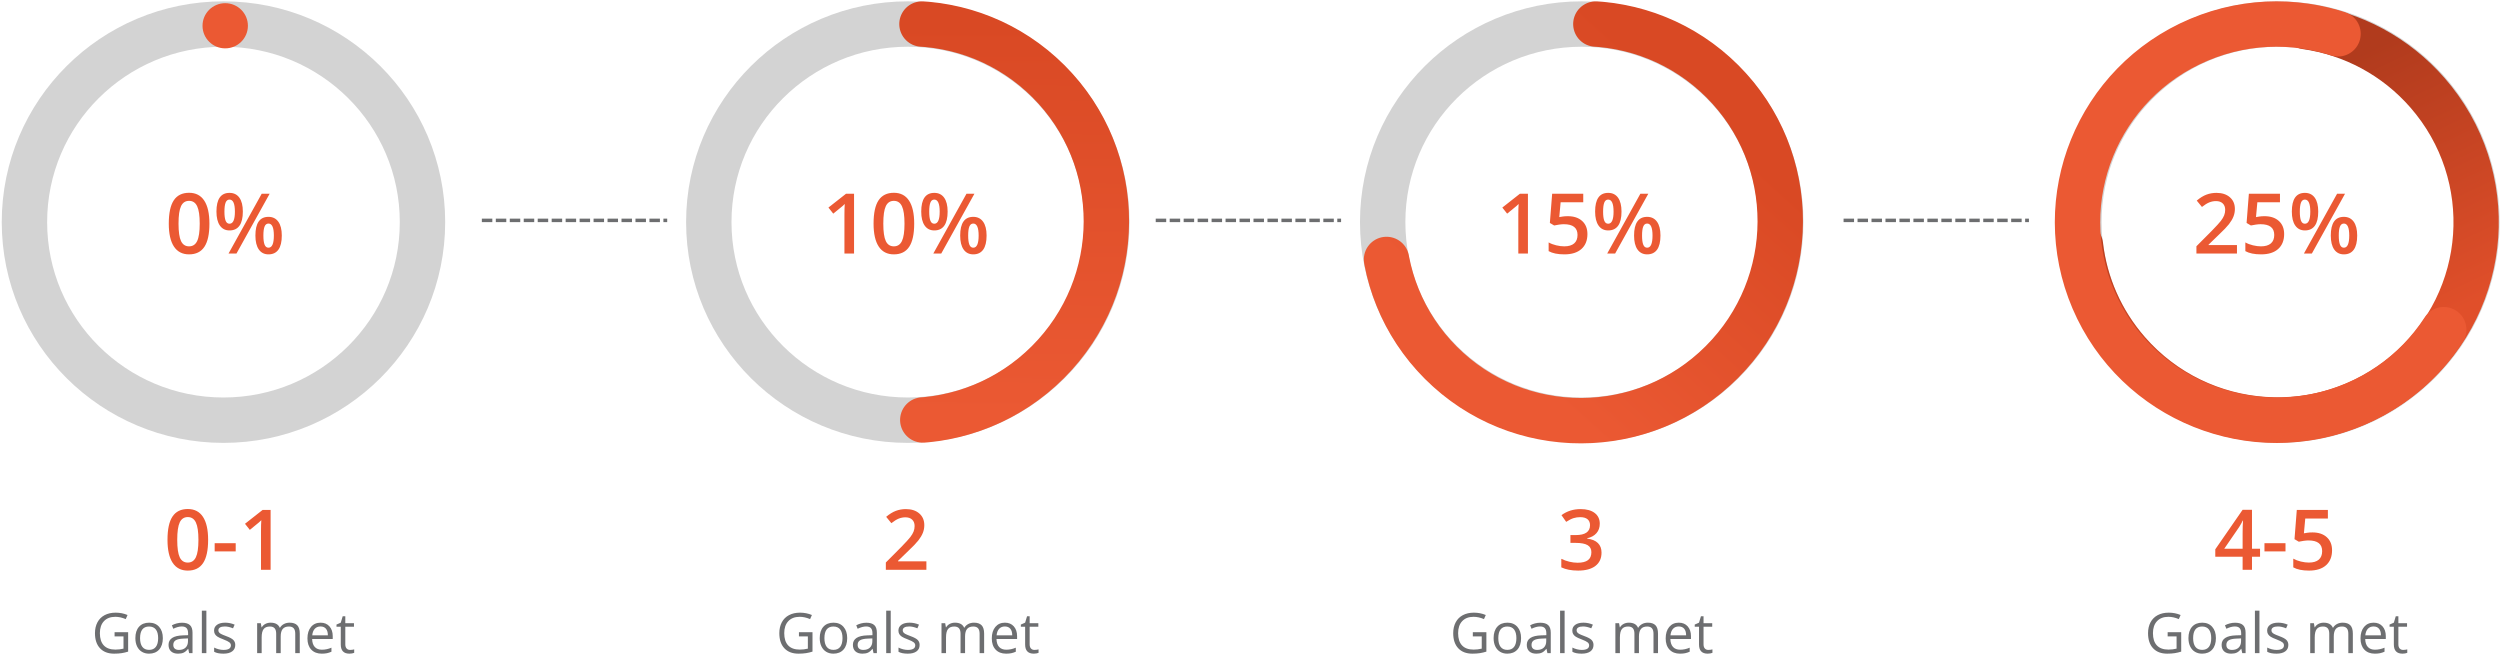 <?xml version="1.0" encoding="UTF-8"?>
<svg width="716px" height="188px" viewBox="0 0 716 188" version="1.1" xmlns="http://www.w3.org/2000/svg" xmlns:xlink="http://www.w3.org/1999/xlink">
    <!-- Generator: Sketch 49 (51002) - http://www.bohemiancoding.com/sketch -->
    <title>bike_booster_graph_hor</title>
    <desc>Created with Sketch.</desc>
    <defs>
        <linearGradient x1="21.208%" y1="89.617%" x2="91.382%" y2="20.844%" id="linearGradient-1">
            <stop stop-color="#EB5933" offset="0%"></stop>
            <stop stop-color="#D94924" offset="100%"></stop>
        </linearGradient>
        <linearGradient x1="10.577%" y1="25.345%" x2="89.444%" y2="21.336%" id="linearGradient-2">
            <stop stop-color="#EB5933" offset="0%"></stop>
            <stop stop-color="#D94924" offset="100%"></stop>
        </linearGradient>
        <linearGradient x1="92.96%" y1="62.573%" x2="67.663%" y2="9.62%" id="linearGradient-3">
            <stop stop-color="#E04F2A" offset="0%"></stop>
            <stop stop-color="#B13B1D" offset="100%"></stop>
        </linearGradient>
    </defs>
    <g id="Page-1" stroke="none" stroke-width="1" fill="none" fill-rule="evenodd">
        <g id="bike_booster_graph_hor" transform="translate(7, -17)">
            <ellipse id="Oval-Copy-4" stroke="#D3D3D3" stroke-width="13" cx="57" cy="80.614" rx="57" ry="56.729"></ellipse>
            <ellipse id="Oval-Copy-6" stroke="#D3D3D3" stroke-width="13" cx="253" cy="80.614" rx="57" ry="56.729"></ellipse>
            <ellipse id="Oval-Copy-7" stroke="#D3D3D3" stroke-width="13" cx="446" cy="80.614" rx="57" ry="56.729"></ellipse>
            <ellipse id="Oval-Copy-8" stroke="#D3D3D3" stroke-width="13" cx="645.39" cy="80.614" rx="57" ry="56.729"></ellipse>
            <path d="M253,137.343 C284.48,137.343 310,111.945 310,80.614 C310,49.284 284.48,23.886 253,23.886 C221.52,23.886 196,49.284 196,80.614 C196,111.945 221.52,137.343 253,137.343 Z" id="Oval-Copy-2" stroke="url(#linearGradient-1)" stroke-width="13" stroke-linecap="round" stroke-dasharray="130,187" transform="translate(253, 80.614) rotate(-45) translate(-253, -80.614) "></path>
            <path d="M446,137.343 C477.48,137.343 503,111.945 503,80.614 C503,49.284 477.48,23.886 446,23.886 C414.52,23.886 389,49.284 389,80.614 C389,111.945 414.52,137.343 446,137.343 Z" id="Oval-Copy" stroke="url(#linearGradient-2)" stroke-width="13" stroke-linecap="round" stroke-dasharray="130,104" transform="translate(446, 80.614) rotate(-45) translate(-446, -80.614) "></path>
            <path d="M686.865,128.229 C684.164,130.567 680.07,130.282 677.721,127.593 C675.372,124.904 675.659,120.829 678.36,118.492 C699.351,100.332 701.575,68.675 683.328,47.784 C675.275,38.564 664.359,32.74 652.458,31.05 C648.914,30.547 646.451,27.28 646.956,23.753 C647.462,20.226 650.745,17.774 654.289,18.278 C669.247,20.401 682.995,27.736 693.112,39.319 C716.057,65.588 713.26,105.394 686.865,128.229 Z M582.412,87.913 C582.003,84.374 584.555,81.175 588.112,80.768 C591.668,80.361 594.883,82.9 595.291,86.44 C596.442,96.405 600.553,105.806 607.314,113.547 C625.561,134.438 657.37,136.652 678.36,118.492 C681.062,116.154 685.156,116.439 687.505,119.128 C689.854,121.817 689.567,125.892 686.865,128.229 C660.471,151.064 620.474,148.281 597.53,122.012 C589.038,112.289 583.86,100.446 582.412,87.913 Z" id="Oval-Copy-9" fill="url(#linearGradient-3)" fill-rule="nonzero"></path>
            <ellipse id="path-4" fill="#000000" fill-rule="nonzero" cx="662.5" cy="26.871" rx="5.5" ry="5.971"></ellipse>
            <ellipse id="path-4" fill="#D84823" cx="662.5" cy="26.871" rx="5.5" ry="5.971"></ellipse>
            <path d="M592.546,102.795 C580.246,73.955 593.765,40.652 622.743,28.41 C651.721,16.168 685.183,29.624 697.483,58.463 C709.784,87.303 696.264,120.606 667.286,132.848 C638.309,145.09 604.846,131.634 592.546,102.795 Z" id="Oval-Copy-9" stroke="#EB5933" stroke-width="13" stroke-linecap="round" stroke-dasharray="130,104"></path>
            <ellipse id="Oval-2" fill="#EB5933" fill-rule="nonzero" cx="57.5" cy="24.383" rx="6.5" ry="6.469"></ellipse>
            <path d="M52.977,81.05 C52.977,84.027 52.498,86.238 51.541,87.683 C50.584,89.128 49.121,89.851 47.152,89.851 C45.246,89.851 43.801,89.105 42.816,87.613 C41.832,86.121 41.34,83.933 41.34,81.05 C41.34,78.027 41.818,75.798 42.775,74.365 C43.732,72.931 45.191,72.214 47.152,72.214 C49.066,72.214 50.516,72.964 51.5,74.464 C52.484,75.964 52.977,78.16 52.977,81.05 Z M44.129,81.05 C44.129,83.386 44.369,85.054 44.85,86.054 C45.33,87.054 46.098,87.554 47.152,87.554 C48.207,87.554 48.979,87.046 49.467,86.031 C49.955,85.015 50.199,83.355 50.199,81.05 C50.199,78.753 49.955,77.091 49.467,76.064 C48.979,75.037 48.207,74.523 47.152,74.523 C46.098,74.523 45.33,75.027 44.85,76.035 C44.369,77.042 44.129,78.714 44.129,81.05 Z M57.277,77.617 C57.277,78.781 57.391,79.648 57.617,80.218 C57.844,80.789 58.215,81.074 58.73,81.074 C59.762,81.074 60.277,79.921 60.277,77.617 C60.277,75.312 59.762,74.16 58.73,74.16 C58.215,74.16 57.844,74.445 57.617,75.015 C57.391,75.585 57.277,76.453 57.277,77.617 Z M62.551,77.593 C62.551,79.39 62.229,80.74 61.584,81.642 C60.939,82.544 59.988,82.996 58.73,82.996 C57.543,82.996 56.623,82.529 55.971,81.595 C55.318,80.662 54.992,79.328 54.992,77.593 C54.992,74.023 56.238,72.238 58.73,72.238 C59.957,72.238 60.9,72.701 61.561,73.626 C62.221,74.552 62.551,75.874 62.551,77.593 Z M68.434,84.46 C68.434,85.624 68.549,86.496 68.779,87.074 C69.01,87.652 69.383,87.941 69.898,87.941 C70.922,87.941 71.434,86.781 71.434,84.46 C71.434,82.171 70.922,81.027 69.898,81.027 C69.383,81.027 69.01,81.308 68.779,81.871 C68.549,82.433 68.434,83.296 68.434,84.46 Z M73.707,84.46 C73.707,86.257 73.383,87.605 72.734,88.503 C72.086,89.402 71.141,89.851 69.898,89.851 C68.711,89.851 67.789,89.388 67.133,88.462 C66.477,87.537 66.148,86.203 66.148,84.46 C66.148,80.89 67.398,79.105 69.898,79.105 C71.102,79.105 72.037,79.566 72.705,80.488 C73.373,81.41 73.707,82.734 73.707,84.46 Z M70.227,72.484 L60.723,89.617 L58.449,89.617 L67.953,72.484 L70.227,72.484 Z" id="0%" fill="#EB5933"></path>
            <path d="M52.607,171.617 C52.607,174.594 52.129,176.804 51.172,178.25 C50.215,179.695 48.752,180.418 46.783,180.418 C44.877,180.418 43.432,179.672 42.447,178.179 C41.463,176.687 40.971,174.5 40.971,171.617 C40.971,168.593 41.449,166.365 42.406,164.931 C43.363,163.498 44.822,162.781 46.783,162.781 C48.697,162.781 50.146,163.531 51.131,165.031 C52.115,166.531 52.607,168.726 52.607,171.617 Z M43.76,171.617 C43.76,173.953 44,175.621 44.48,176.621 C44.961,177.621 45.729,178.121 46.783,178.121 C47.838,178.121 48.609,177.613 49.098,176.597 C49.586,175.582 49.83,173.922 49.83,171.617 C49.83,169.32 49.586,167.658 49.098,166.631 C48.609,165.603 47.838,165.09 46.783,165.09 C45.729,165.09 44.961,165.593 44.48,166.601 C44,167.609 43.76,169.281 43.76,171.617 Z M54.482,174.922 L54.482,172.578 L60.506,172.578 L60.506,174.922 L54.482,174.922 Z M70.502,180.183 L67.748,180.183 L67.748,169.121 C67.748,167.801 67.779,166.754 67.842,165.98 C67.662,166.168 67.441,166.375 67.18,166.601 C66.918,166.828 66.041,167.547 64.549,168.758 L63.166,167.011 L68.205,163.051 L70.502,163.051 L70.502,180.183 Z" id="0-1" fill="#EB5933"></path>
            <path d="M25.816,198.068 L29.699,198.068 L29.699,203.623 C29.095,203.815 28.48,203.961 27.855,204.06 C27.23,204.159 26.507,204.209 25.684,204.209 C23.954,204.209 22.608,203.694 21.645,202.666 C20.681,201.637 20.199,200.196 20.199,198.341 C20.199,197.154 20.437,196.114 20.914,195.22 C21.391,194.327 22.077,193.645 22.973,193.173 C23.868,192.702 24.918,192.466 26.121,192.466 C27.34,192.466 28.475,192.69 29.527,193.138 L29.012,194.31 C27.98,193.873 26.988,193.654 26.035,193.654 C24.645,193.654 23.559,194.068 22.777,194.896 C21.996,195.724 21.605,196.873 21.605,198.341 C21.605,199.883 21.982,201.052 22.734,201.849 C23.487,202.646 24.592,203.045 26.051,203.045 C26.842,203.045 27.616,202.953 28.371,202.771 L28.371,199.256 L25.816,199.256 L25.816,198.068 Z M39.637,199.763 C39.637,201.159 39.285,202.249 38.582,203.033 C37.879,203.817 36.908,204.209 35.668,204.209 C34.902,204.209 34.223,204.029 33.629,203.67 C33.035,203.31 32.577,202.795 32.254,202.123 C31.931,201.451 31.77,200.664 31.77,199.763 C31.77,198.367 32.118,197.28 32.816,196.502 C33.514,195.723 34.483,195.334 35.723,195.334 C36.921,195.334 37.872,195.732 38.578,196.529 C39.284,197.326 39.637,198.404 39.637,199.763 Z M33.113,199.763 C33.113,200.857 33.332,201.69 33.77,202.263 C34.207,202.836 34.85,203.123 35.699,203.123 C36.548,203.123 37.193,202.838 37.633,202.267 C38.073,201.697 38.293,200.862 38.293,199.763 C38.293,198.675 38.073,197.848 37.633,197.283 C37.193,196.718 36.543,196.435 35.684,196.435 C34.835,196.435 34.194,196.714 33.762,197.271 C33.329,197.828 33.113,198.659 33.113,199.763 Z M47.176,204.052 L46.918,202.834 L46.855,202.834 C46.428,203.37 46.003,203.733 45.578,203.923 C45.154,204.114 44.624,204.209 43.988,204.209 C43.139,204.209 42.474,203.99 41.992,203.552 C41.51,203.115 41.27,202.492 41.27,201.685 C41.27,199.956 42.652,199.05 45.418,198.966 L46.871,198.92 L46.871,198.388 C46.871,197.716 46.727,197.22 46.437,196.9 C46.148,196.58 45.686,196.42 45.051,196.42 C44.337,196.42 43.53,196.638 42.629,197.076 L42.23,196.084 C42.652,195.854 43.115,195.675 43.617,195.545 C44.12,195.414 44.624,195.349 45.129,195.349 C46.15,195.349 46.906,195.576 47.398,196.029 C47.891,196.482 48.137,197.209 48.137,198.209 L48.137,204.052 L47.176,204.052 Z M44.246,203.138 C45.053,203.138 45.687,202.917 46.148,202.474 C46.609,202.032 46.84,201.412 46.84,200.615 L46.84,199.841 L45.543,199.896 C44.512,199.933 43.768,200.093 43.312,200.377 C42.857,200.66 42.629,201.102 42.629,201.701 C42.629,202.17 42.771,202.526 43.055,202.771 C43.339,203.016 43.736,203.138 44.246,203.138 Z M52.105,204.052 L50.809,204.052 L50.809,191.896 L52.105,191.896 L52.105,204.052 Z M60.379,201.716 C60.379,202.513 60.082,203.128 59.488,203.56 C58.895,203.992 58.061,204.209 56.988,204.209 C55.853,204.209 54.967,204.029 54.332,203.67 L54.332,202.466 C54.743,202.675 55.185,202.839 55.656,202.959 C56.128,203.078 56.582,203.138 57.02,203.138 C57.697,203.138 58.217,203.03 58.582,202.814 C58.947,202.598 59.129,202.269 59.129,201.826 C59.129,201.492 58.984,201.207 58.695,200.97 C58.406,200.733 57.842,200.453 57.004,200.131 C56.207,199.834 55.641,199.575 55.305,199.353 C54.969,199.132 54.719,198.881 54.555,198.599 C54.391,198.318 54.309,197.982 54.309,197.591 C54.309,196.894 54.592,196.343 55.16,195.939 C55.728,195.535 56.507,195.334 57.496,195.334 C58.418,195.334 59.319,195.521 60.199,195.896 L59.738,196.951 C58.879,196.597 58.1,196.42 57.402,196.42 C56.788,196.42 56.324,196.516 56.012,196.709 C55.699,196.901 55.543,197.167 55.543,197.506 C55.543,197.735 55.602,197.93 55.719,198.091 C55.836,198.253 56.025,198.407 56.285,198.552 C56.546,198.698 57.046,198.909 57.785,199.185 C58.801,199.555 59.487,199.927 59.844,200.302 C60.201,200.677 60.379,201.149 60.379,201.716 Z M77.559,204.052 L77.559,198.482 C77.559,197.8 77.413,197.288 77.121,196.947 C76.829,196.606 76.376,196.435 75.762,196.435 C74.954,196.435 74.358,196.667 73.973,197.131 C73.587,197.594 73.395,198.308 73.395,199.271 L73.395,204.052 L72.098,204.052 L72.098,198.482 C72.098,197.8 71.952,197.288 71.66,196.947 C71.368,196.606 70.913,196.435 70.293,196.435 C69.48,196.435 68.885,196.679 68.508,197.166 C68.13,197.653 67.941,198.451 67.941,199.56 L67.941,204.052 L66.645,204.052 L66.645,195.49 L67.699,195.49 L67.91,196.662 L67.973,196.662 C68.217,196.245 68.562,195.92 69.008,195.685 C69.453,195.451 69.952,195.334 70.504,195.334 C71.842,195.334 72.717,195.818 73.129,196.787 L73.191,196.787 C73.447,196.339 73.816,195.985 74.301,195.724 C74.785,195.464 75.337,195.334 75.957,195.334 C76.926,195.334 77.651,195.582 78.133,196.08 C78.615,196.577 78.855,197.373 78.855,198.466 L78.855,204.052 L77.559,204.052 Z M85.145,204.209 C83.879,204.209 82.88,203.823 82.148,203.052 C81.417,202.282 81.051,201.211 81.051,199.841 C81.051,198.461 81.391,197.365 82.07,196.552 C82.75,195.74 83.663,195.334 84.809,195.334 C85.882,195.334 86.73,195.686 87.355,196.392 C87.98,197.098 88.293,198.029 88.293,199.185 L88.293,200.006 L82.395,200.006 C82.421,201.011 82.674,201.774 83.156,202.295 C83.638,202.815 84.316,203.076 85.191,203.076 C86.113,203.076 87.025,202.883 87.926,202.498 L87.926,203.654 C87.467,203.852 87.034,203.994 86.625,204.08 C86.216,204.166 85.723,204.209 85.145,204.209 Z M84.793,196.42 C84.105,196.42 83.557,196.644 83.148,197.091 C82.74,197.539 82.499,198.159 82.426,198.951 L86.902,198.951 C86.902,198.133 86.72,197.507 86.355,197.072 C85.991,196.637 85.47,196.42 84.793,196.42 Z M93.27,203.138 C93.499,203.138 93.72,203.121 93.934,203.088 C94.147,203.054 94.316,203.019 94.441,202.982 L94.441,203.974 C94.301,204.042 94.094,204.098 93.82,204.142 C93.547,204.186 93.301,204.209 93.082,204.209 C91.426,204.209 90.598,203.336 90.598,201.591 L90.598,196.498 L89.371,196.498 L89.371,195.873 L90.598,195.334 L91.145,193.506 L91.895,193.506 L91.895,195.49 L94.379,195.49 L94.379,196.498 L91.895,196.498 L91.895,201.537 C91.895,202.052 92.017,202.448 92.262,202.724 C92.507,203 92.842,203.138 93.27,203.138 Z" id="Goals-met" fill="#6D6E70"></path>
            <path d="M237.6,89.617 L234.846,89.617 L234.846,78.554 C234.846,77.234 234.877,76.187 234.939,75.414 C234.76,75.601 234.539,75.808 234.277,76.035 C234.016,76.261 233.139,76.98 231.646,78.191 L230.264,76.445 L235.303,72.484 L237.6,72.484 L237.6,89.617 Z M254.826,81.05 C254.826,84.027 254.348,86.238 253.391,87.683 C252.434,89.128 250.971,89.851 249.002,89.851 C247.096,89.851 245.65,89.105 244.666,87.613 C243.682,86.121 243.189,83.933 243.189,81.05 C243.189,78.027 243.668,75.798 244.625,74.365 C245.582,72.931 247.041,72.214 249.002,72.214 C250.916,72.214 252.365,72.964 253.35,74.464 C254.334,75.964 254.826,78.16 254.826,81.05 Z M245.979,81.05 C245.979,83.386 246.219,85.054 246.699,86.054 C247.18,87.054 247.947,87.554 249.002,87.554 C250.057,87.554 250.828,87.046 251.316,86.031 C251.805,85.015 252.049,83.355 252.049,81.05 C252.049,78.753 251.805,77.091 251.316,76.064 C250.828,75.037 250.057,74.523 249.002,74.523 C247.947,74.523 247.18,75.027 246.699,76.035 C246.219,77.042 245.979,78.714 245.979,81.05 Z M259.127,77.617 C259.127,78.781 259.24,79.648 259.467,80.218 C259.693,80.789 260.064,81.074 260.58,81.074 C261.611,81.074 262.127,79.921 262.127,77.617 C262.127,75.312 261.611,74.16 260.58,74.16 C260.064,74.16 259.693,74.445 259.467,75.015 C259.24,75.585 259.127,76.453 259.127,77.617 Z M264.4,77.593 C264.4,79.39 264.078,80.74 263.434,81.642 C262.789,82.544 261.838,82.996 260.58,82.996 C259.393,82.996 258.473,82.529 257.82,81.595 C257.168,80.662 256.842,79.328 256.842,77.593 C256.842,74.023 258.088,72.238 260.58,72.238 C261.807,72.238 262.75,72.701 263.41,73.626 C264.07,74.552 264.4,75.874 264.4,77.593 Z M270.283,84.46 C270.283,85.624 270.398,86.496 270.629,87.074 C270.859,87.652 271.232,87.941 271.748,87.941 C272.771,87.941 273.283,86.781 273.283,84.46 C273.283,82.171 272.771,81.027 271.748,81.027 C271.232,81.027 270.859,81.308 270.629,81.871 C270.398,82.433 270.283,83.296 270.283,84.46 Z M275.557,84.46 C275.557,86.257 275.232,87.605 274.584,88.503 C273.936,89.402 272.99,89.851 271.748,89.851 C270.561,89.851 269.639,89.388 268.982,88.462 C268.326,87.537 267.998,86.203 267.998,84.46 C267.998,80.89 269.248,79.105 271.748,79.105 C272.951,79.105 273.887,79.566 274.555,80.488 C275.223,81.41 275.557,82.734 275.557,84.46 Z M272.076,72.484 L262.572,89.617 L260.299,89.617 L269.803,72.484 L272.076,72.484 Z" id="10%" fill="#EB5933"></path>
            <path d="M258.318,180.183 L246.705,180.183 L246.705,178.097 L251.123,173.656 C252.428,172.32 253.293,171.373 253.719,170.814 C254.145,170.256 254.455,169.73 254.65,169.238 C254.846,168.746 254.943,168.218 254.943,167.656 C254.943,166.883 254.711,166.273 254.246,165.828 C253.781,165.383 253.139,165.16 252.318,165.16 C251.662,165.16 251.027,165.281 250.414,165.523 C249.801,165.765 249.092,166.203 248.287,166.836 L246.799,165.019 C247.752,164.215 248.678,163.644 249.576,163.308 C250.475,162.972 251.432,162.804 252.447,162.804 C254.041,162.804 255.318,163.22 256.279,164.052 C257.24,164.885 257.721,166.004 257.721,167.41 C257.721,168.183 257.582,168.918 257.305,169.613 C257.027,170.308 256.602,171.025 256.027,171.763 C255.453,172.502 254.498,173.5 253.162,174.758 L250.186,177.64 L250.186,177.758 L258.318,177.758 L258.318,180.183 Z" id="2" fill="#EB5933"></path>
            <path d="M221.816,198.068 L225.699,198.068 L225.699,203.623 C225.095,203.815 224.48,203.961 223.855,204.06 C223.23,204.159 222.507,204.209 221.684,204.209 C219.954,204.209 218.608,203.694 217.645,202.666 C216.681,201.637 216.199,200.196 216.199,198.341 C216.199,197.154 216.437,196.114 216.914,195.22 C217.391,194.327 218.077,193.645 218.973,193.173 C219.868,192.702 220.918,192.466 222.121,192.466 C223.34,192.466 224.475,192.69 225.527,193.138 L225.012,194.31 C223.98,193.873 222.988,193.654 222.035,193.654 C220.645,193.654 219.559,194.068 218.777,194.896 C217.996,195.724 217.605,196.873 217.605,198.341 C217.605,199.883 217.982,201.052 218.734,201.849 C219.487,202.646 220.592,203.045 222.051,203.045 C222.842,203.045 223.616,202.953 224.371,202.771 L224.371,199.256 L221.816,199.256 L221.816,198.068 Z M235.637,199.763 C235.637,201.159 235.285,202.249 234.582,203.033 C233.879,203.817 232.908,204.209 231.668,204.209 C230.902,204.209 230.223,204.029 229.629,203.67 C229.035,203.31 228.577,202.795 228.254,202.123 C227.931,201.451 227.77,200.664 227.77,199.763 C227.77,198.367 228.118,197.28 228.816,196.502 C229.514,195.723 230.483,195.334 231.723,195.334 C232.921,195.334 233.872,195.732 234.578,196.529 C235.284,197.326 235.637,198.404 235.637,199.763 Z M229.113,199.763 C229.113,200.857 229.332,201.69 229.77,202.263 C230.207,202.836 230.85,203.123 231.699,203.123 C232.548,203.123 233.193,202.838 233.633,202.267 C234.073,201.697 234.293,200.862 234.293,199.763 C234.293,198.675 234.073,197.848 233.633,197.283 C233.193,196.718 232.543,196.435 231.684,196.435 C230.835,196.435 230.194,196.714 229.762,197.271 C229.329,197.828 229.113,198.659 229.113,199.763 Z M243.176,204.052 L242.918,202.834 L242.855,202.834 C242.428,203.37 242.003,203.733 241.578,203.923 C241.154,204.114 240.624,204.209 239.988,204.209 C239.139,204.209 238.474,203.99 237.992,203.552 C237.51,203.115 237.27,202.492 237.27,201.685 C237.27,199.956 238.652,199.05 241.418,198.966 L242.871,198.92 L242.871,198.388 C242.871,197.716 242.727,197.22 242.438,196.9 C242.148,196.58 241.686,196.42 241.051,196.42 C240.337,196.42 239.53,196.638 238.629,197.076 L238.23,196.084 C238.652,195.854 239.115,195.675 239.617,195.545 C240.12,195.414 240.624,195.349 241.129,195.349 C242.15,195.349 242.906,195.576 243.398,196.029 C243.891,196.482 244.137,197.209 244.137,198.209 L244.137,204.052 L243.176,204.052 Z M240.246,203.138 C241.053,203.138 241.687,202.917 242.148,202.474 C242.609,202.032 242.84,201.412 242.84,200.615 L242.84,199.841 L241.543,199.896 C240.512,199.933 239.768,200.093 239.312,200.377 C238.857,200.66 238.629,201.102 238.629,201.701 C238.629,202.17 238.771,202.526 239.055,202.771 C239.339,203.016 239.736,203.138 240.246,203.138 Z M248.105,204.052 L246.809,204.052 L246.809,191.896 L248.105,191.896 L248.105,204.052 Z M256.379,201.716 C256.379,202.513 256.082,203.128 255.488,203.56 C254.895,203.992 254.061,204.209 252.988,204.209 C251.853,204.209 250.967,204.029 250.332,203.67 L250.332,202.466 C250.743,202.675 251.185,202.839 251.656,202.959 C252.128,203.078 252.582,203.138 253.02,203.138 C253.697,203.138 254.217,203.03 254.582,202.814 C254.947,202.598 255.129,202.269 255.129,201.826 C255.129,201.492 254.984,201.207 254.695,200.97 C254.406,200.733 253.842,200.453 253.004,200.131 C252.207,199.834 251.641,199.575 251.305,199.353 C250.969,199.132 250.719,198.881 250.555,198.599 C250.391,198.318 250.309,197.982 250.309,197.591 C250.309,196.894 250.592,196.343 251.16,195.939 C251.728,195.535 252.507,195.334 253.496,195.334 C254.418,195.334 255.319,195.521 256.199,195.896 L255.738,196.951 C254.879,196.597 254.1,196.42 253.402,196.42 C252.788,196.42 252.324,196.516 252.012,196.709 C251.699,196.901 251.543,197.167 251.543,197.506 C251.543,197.735 251.602,197.93 251.719,198.091 C251.836,198.253 252.025,198.407 252.285,198.552 C252.546,198.698 253.046,198.909 253.785,199.185 C254.801,199.555 255.487,199.927 255.844,200.302 C256.201,200.677 256.379,201.149 256.379,201.716 Z M273.559,204.052 L273.559,198.482 C273.559,197.8 273.413,197.288 273.121,196.947 C272.829,196.606 272.376,196.435 271.762,196.435 C270.954,196.435 270.358,196.667 269.973,197.131 C269.587,197.594 269.395,198.308 269.395,199.271 L269.395,204.052 L268.098,204.052 L268.098,198.482 C268.098,197.8 267.952,197.288 267.66,196.947 C267.368,196.606 266.913,196.435 266.293,196.435 C265.48,196.435 264.885,196.679 264.508,197.166 C264.13,197.653 263.941,198.451 263.941,199.56 L263.941,204.052 L262.645,204.052 L262.645,195.49 L263.699,195.49 L263.91,196.662 L263.973,196.662 C264.217,196.245 264.562,195.92 265.008,195.685 C265.453,195.451 265.952,195.334 266.504,195.334 C267.842,195.334 268.717,195.818 269.129,196.787 L269.191,196.787 C269.447,196.339 269.816,195.985 270.301,195.724 C270.785,195.464 271.337,195.334 271.957,195.334 C272.926,195.334 273.651,195.582 274.133,196.08 C274.615,196.577 274.855,197.373 274.855,198.466 L274.855,204.052 L273.559,204.052 Z M281.145,204.209 C279.879,204.209 278.88,203.823 278.148,203.052 C277.417,202.282 277.051,201.211 277.051,199.841 C277.051,198.461 277.391,197.365 278.07,196.552 C278.75,195.74 279.663,195.334 280.809,195.334 C281.882,195.334 282.73,195.686 283.355,196.392 C283.98,197.098 284.293,198.029 284.293,199.185 L284.293,200.006 L278.395,200.006 C278.421,201.011 278.674,201.774 279.156,202.295 C279.638,202.815 280.316,203.076 281.191,203.076 C282.113,203.076 283.025,202.883 283.926,202.498 L283.926,203.654 C283.467,203.852 283.034,203.994 282.625,204.08 C282.216,204.166 281.723,204.209 281.145,204.209 Z M280.793,196.42 C280.105,196.42 279.557,196.644 279.148,197.091 C278.74,197.539 278.499,198.159 278.426,198.951 L282.902,198.951 C282.902,198.133 282.72,197.507 282.355,197.072 C281.991,196.637 281.47,196.42 280.793,196.42 Z M289.27,203.138 C289.499,203.138 289.72,203.121 289.934,203.088 C290.147,203.054 290.316,203.019 290.441,202.982 L290.441,203.974 C290.301,204.042 290.094,204.098 289.82,204.142 C289.547,204.186 289.301,204.209 289.082,204.209 C287.426,204.209 286.598,203.336 286.598,201.591 L286.598,196.498 L285.371,196.498 L285.371,195.873 L286.598,195.334 L287.145,193.506 L287.895,193.506 L287.895,195.49 L290.379,195.49 L290.379,196.498 L287.895,196.498 L287.895,201.537 C287.895,202.052 288.017,202.448 288.262,202.724 C288.507,203 288.842,203.138 289.27,203.138 Z" id="Goals-met" fill="#6D6E70"></path>
            <path d="M430.6,89.617 L427.846,89.617 L427.846,78.554 C427.846,77.234 427.877,76.187 427.939,75.414 C427.76,75.601 427.539,75.808 427.277,76.035 C427.016,76.261 426.139,76.98 424.646,78.191 L423.264,76.445 L428.303,72.484 L430.6,72.484 L430.6,89.617 Z M442.025,78.917 C443.752,78.917 445.119,79.374 446.127,80.289 C447.135,81.203 447.639,82.449 447.639,84.027 C447.639,85.855 447.066,87.283 445.922,88.31 C444.777,89.337 443.15,89.851 441.041,89.851 C439.127,89.851 437.623,89.542 436.529,88.925 L436.529,86.429 C437.162,86.789 437.889,87.066 438.709,87.261 C439.529,87.457 440.291,87.554 440.994,87.554 C442.236,87.554 443.182,87.277 443.83,86.722 C444.479,86.167 444.803,85.355 444.803,84.285 C444.803,82.238 443.498,81.214 440.889,81.214 C440.521,81.214 440.068,81.251 439.529,81.326 C438.99,81.4 438.518,81.484 438.111,81.578 L436.881,80.851 L437.537,72.484 L446.443,72.484 L446.443,74.933 L439.963,74.933 L439.576,79.175 C439.85,79.128 440.184,79.074 440.578,79.011 C440.973,78.949 441.455,78.917 442.025,78.917 Z M452.127,77.617 C452.127,78.781 452.24,79.648 452.467,80.218 C452.693,80.789 453.064,81.074 453.58,81.074 C454.611,81.074 455.127,79.921 455.127,77.617 C455.127,75.312 454.611,74.16 453.58,74.16 C453.064,74.16 452.693,74.445 452.467,75.015 C452.24,75.585 452.127,76.453 452.127,77.617 Z M457.4,77.593 C457.4,79.39 457.078,80.74 456.434,81.642 C455.789,82.544 454.838,82.996 453.58,82.996 C452.393,82.996 451.473,82.529 450.82,81.595 C450.168,80.662 449.842,79.328 449.842,77.593 C449.842,74.023 451.088,72.238 453.58,72.238 C454.807,72.238 455.75,72.701 456.41,73.626 C457.07,74.552 457.4,75.874 457.4,77.593 Z M463.283,84.46 C463.283,85.624 463.398,86.496 463.629,87.074 C463.859,87.652 464.232,87.941 464.748,87.941 C465.771,87.941 466.283,86.781 466.283,84.46 C466.283,82.171 465.771,81.027 464.748,81.027 C464.232,81.027 463.859,81.308 463.629,81.871 C463.398,82.433 463.283,83.296 463.283,84.46 Z M468.557,84.46 C468.557,86.257 468.232,87.605 467.584,88.503 C466.936,89.402 465.99,89.851 464.748,89.851 C463.561,89.851 462.639,89.388 461.982,88.462 C461.326,87.537 460.998,86.203 460.998,84.46 C460.998,80.89 462.248,79.105 464.748,79.105 C465.951,79.105 466.887,79.566 467.555,80.488 C468.223,81.41 468.557,82.734 468.557,84.46 Z M465.076,72.484 L455.572,89.617 L453.299,89.617 L462.803,72.484 L465.076,72.484 Z" id="15%" fill="#EB5933"></path>
            <path d="M451.174,166.988 C451.174,168.074 450.857,168.978 450.225,169.701 C449.592,170.424 448.701,170.91 447.553,171.16 L447.553,171.254 C448.928,171.426 449.959,171.853 450.646,172.537 C451.334,173.22 451.678,174.129 451.678,175.261 C451.678,176.91 451.096,178.181 449.932,179.076 C448.768,179.97 447.111,180.418 444.963,180.418 C443.064,180.418 441.463,180.109 440.158,179.492 L440.158,177.043 C440.885,177.402 441.654,177.679 442.467,177.875 C443.279,178.07 444.061,178.168 444.811,178.168 C446.139,178.168 447.131,177.922 447.787,177.429 C448.443,176.937 448.771,176.176 448.771,175.144 C448.771,174.23 448.408,173.558 447.682,173.129 C446.955,172.699 445.814,172.484 444.26,172.484 L442.771,172.484 L442.771,170.246 L444.283,170.246 C447.018,170.246 448.385,169.301 448.385,167.41 C448.385,166.676 448.146,166.109 447.67,165.711 C447.193,165.312 446.49,165.113 445.561,165.113 C444.912,165.113 444.287,165.205 443.686,165.388 C443.084,165.572 442.373,165.929 441.553,166.461 L440.205,164.539 C441.775,163.383 443.6,162.804 445.678,162.804 C447.404,162.804 448.752,163.176 449.721,163.918 C450.689,164.66 451.174,165.683 451.174,166.988 Z" id="3" fill="#EB5933"></path>
            <path d="M633.668,89.617 L622.055,89.617 L622.055,87.531 L626.473,83.089 C627.777,81.753 628.643,80.806 629.068,80.248 C629.494,79.689 629.805,79.164 630,78.671 C630.195,78.179 630.293,77.652 630.293,77.089 C630.293,76.316 630.061,75.707 629.596,75.261 C629.131,74.816 628.488,74.593 627.668,74.593 C627.012,74.593 626.377,74.714 625.764,74.957 C625.15,75.199 624.441,75.636 623.637,76.269 L622.148,74.453 C623.102,73.648 624.027,73.078 624.926,72.742 C625.824,72.406 626.781,72.238 627.797,72.238 C629.391,72.238 630.668,72.654 631.629,73.486 C632.59,74.318 633.07,75.437 633.07,76.843 C633.07,77.617 632.932,78.351 632.654,79.046 C632.377,79.742 631.951,80.458 631.377,81.197 C630.803,81.935 629.848,82.933 628.512,84.191 L625.535,87.074 L625.535,87.191 L633.668,87.191 L633.668,89.617 Z M641.566,78.917 C643.293,78.917 644.66,79.374 645.668,80.289 C646.676,81.203 647.18,82.449 647.18,84.027 C647.18,85.855 646.607,87.283 645.463,88.31 C644.318,89.337 642.691,89.851 640.582,89.851 C638.668,89.851 637.164,89.542 636.07,88.925 L636.07,86.429 C636.703,86.789 637.43,87.066 638.25,87.261 C639.07,87.457 639.832,87.554 640.535,87.554 C641.777,87.554 642.723,87.277 643.371,86.722 C644.02,86.167 644.344,85.355 644.344,84.285 C644.344,82.238 643.039,81.214 640.43,81.214 C640.062,81.214 639.609,81.251 639.07,81.326 C638.531,81.4 638.059,81.484 637.652,81.578 L636.422,80.851 L637.078,72.484 L645.984,72.484 L645.984,74.933 L639.504,74.933 L639.117,79.175 C639.391,79.128 639.725,79.074 640.119,79.011 C640.514,78.949 640.996,78.917 641.566,78.917 Z M651.668,77.617 C651.668,78.781 651.781,79.648 652.008,80.218 C652.234,80.789 652.605,81.074 653.121,81.074 C654.152,81.074 654.668,79.921 654.668,77.617 C654.668,75.312 654.152,74.16 653.121,74.16 C652.605,74.16 652.234,74.445 652.008,75.015 C651.781,75.585 651.668,76.453 651.668,77.617 Z M656.941,77.593 C656.941,79.39 656.619,80.74 655.975,81.642 C655.33,82.544 654.379,82.996 653.121,82.996 C651.934,82.996 651.014,82.529 650.361,81.595 C649.709,80.662 649.383,79.328 649.383,77.593 C649.383,74.023 650.629,72.238 653.121,72.238 C654.348,72.238 655.291,72.701 655.951,73.626 C656.611,74.552 656.941,75.874 656.941,77.593 Z M662.824,84.46 C662.824,85.624 662.939,86.496 663.17,87.074 C663.4,87.652 663.773,87.941 664.289,87.941 C665.313,87.941 665.824,86.781 665.824,84.46 C665.824,82.171 665.313,81.027 664.289,81.027 C663.773,81.027 663.4,81.308 663.17,81.871 C662.939,82.433 662.824,83.296 662.824,84.46 Z M668.098,84.46 C668.098,86.257 667.773,87.605 667.125,88.503 C666.477,89.402 665.531,89.851 664.289,89.851 C663.102,89.851 662.18,89.388 661.523,88.462 C660.867,87.537 660.539,86.203 660.539,84.46 C660.539,80.89 661.789,79.105 664.289,79.105 C665.492,79.105 666.428,79.566 667.096,80.488 C667.764,81.41 668.098,82.734 668.098,84.46 Z M664.617,72.484 L655.113,89.617 L652.84,89.617 L662.344,72.484 L664.617,72.484 Z" id="25%" fill="#EB5933"></path>
            <path d="M640.277,176.445 L637.969,176.445 L637.969,180.183 L635.285,180.183 L635.285,176.445 L627.457,176.445 L627.457,174.324 L635.285,163.004 L637.969,163.004 L637.969,174.16 L640.277,174.16 L640.277,176.445 Z M635.285,174.16 L635.285,169.859 C635.285,168.328 635.324,167.074 635.402,166.097 L635.309,166.097 C635.09,166.613 634.746,167.238 634.277,167.972 L630.023,174.16 L635.285,174.16 Z M641.543,174.922 L641.543,172.578 L647.566,172.578 L647.566,174.922 L641.543,174.922 Z M655.289,169.484 C657.016,169.484 658.383,169.941 659.391,170.855 C660.398,171.769 660.902,173.015 660.902,174.593 C660.902,176.422 660.33,177.849 659.186,178.877 C658.041,179.904 656.414,180.418 654.305,180.418 C652.391,180.418 650.887,180.109 649.793,179.492 L649.793,176.996 C650.426,177.355 651.152,177.633 651.973,177.828 C652.793,178.023 653.555,178.121 654.258,178.121 C655.5,178.121 656.445,177.843 657.094,177.289 C657.742,176.734 658.066,175.922 658.066,174.851 C658.066,172.804 656.762,171.781 654.152,171.781 C653.785,171.781 653.332,171.818 652.793,171.892 C652.254,171.967 651.781,172.051 651.375,172.144 L650.145,171.418 L650.801,163.051 L659.707,163.051 L659.707,165.5 L653.227,165.5 L652.84,169.742 C653.113,169.695 653.447,169.64 653.842,169.578 C654.236,169.515 654.719,169.484 655.289,169.484 Z" id="4-5" fill="#EB5933"></path>
            <path d="M414.816,198.068 L418.699,198.068 L418.699,203.623 C418.095,203.815 417.48,203.961 416.855,204.06 C416.23,204.159 415.507,204.209 414.684,204.209 C412.954,204.209 411.608,203.694 410.645,202.666 C409.681,201.637 409.199,200.196 409.199,198.341 C409.199,197.154 409.437,196.114 409.914,195.22 C410.391,194.327 411.077,193.645 411.973,193.173 C412.868,192.702 413.918,192.466 415.121,192.466 C416.34,192.466 417.475,192.69 418.527,193.138 L418.012,194.31 C416.98,193.873 415.988,193.654 415.035,193.654 C413.645,193.654 412.559,194.068 411.777,194.896 C410.996,195.724 410.605,196.873 410.605,198.341 C410.605,199.883 410.982,201.052 411.734,201.849 C412.487,202.646 413.592,203.045 415.051,203.045 C415.842,203.045 416.616,202.953 417.371,202.771 L417.371,199.256 L414.816,199.256 L414.816,198.068 Z M428.637,199.763 C428.637,201.159 428.285,202.249 427.582,203.033 C426.879,203.817 425.908,204.209 424.668,204.209 C423.902,204.209 423.223,204.029 422.629,203.67 C422.035,203.31 421.577,202.795 421.254,202.123 C420.931,201.451 420.77,200.664 420.77,199.763 C420.77,198.367 421.118,197.28 421.816,196.502 C422.514,195.723 423.483,195.334 424.723,195.334 C425.921,195.334 426.872,195.732 427.578,196.529 C428.284,197.326 428.637,198.404 428.637,199.763 Z M422.113,199.763 C422.113,200.857 422.332,201.69 422.77,202.263 C423.207,202.836 423.85,203.123 424.699,203.123 C425.548,203.123 426.193,202.838 426.633,202.267 C427.073,201.697 427.293,200.862 427.293,199.763 C427.293,198.675 427.073,197.848 426.633,197.283 C426.193,196.718 425.543,196.435 424.684,196.435 C423.835,196.435 423.194,196.714 422.762,197.271 C422.329,197.828 422.113,198.659 422.113,199.763 Z M436.176,204.052 L435.918,202.834 L435.855,202.834 C435.428,203.37 435.003,203.733 434.578,203.923 C434.154,204.114 433.624,204.209 432.988,204.209 C432.139,204.209 431.474,203.99 430.992,203.552 C430.51,203.115 430.27,202.492 430.27,201.685 C430.27,199.956 431.652,199.05 434.418,198.966 L435.871,198.92 L435.871,198.388 C435.871,197.716 435.727,197.22 435.438,196.9 C435.148,196.58 434.686,196.42 434.051,196.42 C433.337,196.42 432.53,196.638 431.629,197.076 L431.23,196.084 C431.652,195.854 432.115,195.675 432.617,195.545 C433.12,195.414 433.624,195.349 434.129,195.349 C435.15,195.349 435.906,195.576 436.398,196.029 C436.891,196.482 437.137,197.209 437.137,198.209 L437.137,204.052 L436.176,204.052 Z M433.246,203.138 C434.053,203.138 434.687,202.917 435.148,202.474 C435.609,202.032 435.84,201.412 435.84,200.615 L435.84,199.841 L434.543,199.896 C433.512,199.933 432.768,200.093 432.312,200.377 C431.857,200.66 431.629,201.102 431.629,201.701 C431.629,202.17 431.771,202.526 432.055,202.771 C432.339,203.016 432.736,203.138 433.246,203.138 Z M441.105,204.052 L439.809,204.052 L439.809,191.896 L441.105,191.896 L441.105,204.052 Z M449.379,201.716 C449.379,202.513 449.082,203.128 448.488,203.56 C447.895,203.992 447.061,204.209 445.988,204.209 C444.853,204.209 443.967,204.029 443.332,203.67 L443.332,202.466 C443.743,202.675 444.185,202.839 444.656,202.959 C445.128,203.078 445.582,203.138 446.02,203.138 C446.697,203.138 447.217,203.03 447.582,202.814 C447.947,202.598 448.129,202.269 448.129,201.826 C448.129,201.492 447.984,201.207 447.695,200.97 C447.406,200.733 446.842,200.453 446.004,200.131 C445.207,199.834 444.641,199.575 444.305,199.353 C443.969,199.132 443.719,198.881 443.555,198.599 C443.391,198.318 443.309,197.982 443.309,197.591 C443.309,196.894 443.592,196.343 444.16,195.939 C444.728,195.535 445.507,195.334 446.496,195.334 C447.418,195.334 448.319,195.521 449.199,195.896 L448.738,196.951 C447.879,196.597 447.1,196.42 446.402,196.42 C445.788,196.42 445.324,196.516 445.012,196.709 C444.699,196.901 444.543,197.167 444.543,197.506 C444.543,197.735 444.602,197.93 444.719,198.091 C444.836,198.253 445.025,198.407 445.285,198.552 C445.546,198.698 446.046,198.909 446.785,199.185 C447.801,199.555 448.487,199.927 448.844,200.302 C449.201,200.677 449.379,201.149 449.379,201.716 Z M466.559,204.052 L466.559,198.482 C466.559,197.8 466.413,197.288 466.121,196.947 C465.829,196.606 465.376,196.435 464.762,196.435 C463.954,196.435 463.358,196.667 462.973,197.131 C462.587,197.594 462.395,198.308 462.395,199.271 L462.395,204.052 L461.098,204.052 L461.098,198.482 C461.098,197.8 460.952,197.288 460.66,196.947 C460.368,196.606 459.913,196.435 459.293,196.435 C458.48,196.435 457.885,196.679 457.508,197.166 C457.13,197.653 456.941,198.451 456.941,199.56 L456.941,204.052 L455.645,204.052 L455.645,195.49 L456.699,195.49 L456.91,196.662 L456.973,196.662 C457.217,196.245 457.562,195.92 458.008,195.685 C458.453,195.451 458.952,195.334 459.504,195.334 C460.842,195.334 461.717,195.818 462.129,196.787 L462.191,196.787 C462.447,196.339 462.816,195.985 463.301,195.724 C463.785,195.464 464.337,195.334 464.957,195.334 C465.926,195.334 466.651,195.582 467.133,196.08 C467.615,196.577 467.855,197.373 467.855,198.466 L467.855,204.052 L466.559,204.052 Z M474.145,204.209 C472.879,204.209 471.88,203.823 471.148,203.052 C470.417,202.282 470.051,201.211 470.051,199.841 C470.051,198.461 470.391,197.365 471.07,196.552 C471.75,195.74 472.663,195.334 473.809,195.334 C474.882,195.334 475.73,195.686 476.355,196.392 C476.98,197.098 477.293,198.029 477.293,199.185 L477.293,200.006 L471.395,200.006 C471.421,201.011 471.674,201.774 472.156,202.295 C472.638,202.815 473.316,203.076 474.191,203.076 C475.113,203.076 476.025,202.883 476.926,202.498 L476.926,203.654 C476.467,203.852 476.034,203.994 475.625,204.08 C475.216,204.166 474.723,204.209 474.145,204.209 Z M473.793,196.42 C473.105,196.42 472.557,196.644 472.148,197.091 C471.74,197.539 471.499,198.159 471.426,198.951 L475.902,198.951 C475.902,198.133 475.72,197.507 475.355,197.072 C474.991,196.637 474.47,196.42 473.793,196.42 Z M482.27,203.138 C482.499,203.138 482.72,203.121 482.934,203.088 C483.147,203.054 483.316,203.019 483.441,202.982 L483.441,203.974 C483.301,204.042 483.094,204.098 482.82,204.142 C482.547,204.186 482.301,204.209 482.082,204.209 C480.426,204.209 479.598,203.336 479.598,201.591 L479.598,196.498 L478.371,196.498 L478.371,195.873 L479.598,195.334 L480.145,193.506 L480.895,193.506 L480.895,195.49 L483.379,195.49 L483.379,196.498 L480.895,196.498 L480.895,201.537 C480.895,202.052 481.017,202.448 481.262,202.724 C481.507,203 481.842,203.138 482.27,203.138 Z" id="Goals-met" fill="#6D6E70"></path>
            <path d="M613.816,198.068 L617.699,198.068 L617.699,203.623 C617.095,203.815 616.48,203.961 615.855,204.06 C615.23,204.159 614.507,204.209 613.684,204.209 C611.954,204.209 610.608,203.694 609.645,202.666 C608.681,201.637 608.199,200.196 608.199,198.341 C608.199,197.154 608.437,196.114 608.914,195.22 C609.391,194.327 610.077,193.645 610.973,193.173 C611.868,192.702 612.918,192.466 614.121,192.466 C615.34,192.466 616.475,192.69 617.527,193.138 L617.012,194.31 C615.98,193.873 614.988,193.654 614.035,193.654 C612.645,193.654 611.559,194.068 610.777,194.896 C609.996,195.724 609.605,196.873 609.605,198.341 C609.605,199.883 609.982,201.052 610.734,201.849 C611.487,202.646 612.592,203.045 614.051,203.045 C614.842,203.045 615.616,202.953 616.371,202.771 L616.371,199.256 L613.816,199.256 L613.816,198.068 Z M627.637,199.763 C627.637,201.159 627.285,202.249 626.582,203.033 C625.879,203.817 624.908,204.209 623.668,204.209 C622.902,204.209 622.223,204.029 621.629,203.67 C621.035,203.31 620.577,202.795 620.254,202.123 C619.931,201.451 619.77,200.664 619.77,199.763 C619.77,198.367 620.118,197.28 620.816,196.502 C621.514,195.723 622.483,195.334 623.723,195.334 C624.921,195.334 625.872,195.732 626.578,196.529 C627.284,197.326 627.637,198.404 627.637,199.763 Z M621.113,199.763 C621.113,200.857 621.332,201.69 621.77,202.263 C622.207,202.836 622.85,203.123 623.699,203.123 C624.548,203.123 625.193,202.838 625.633,202.267 C626.073,201.697 626.293,200.862 626.293,199.763 C626.293,198.675 626.073,197.848 625.633,197.283 C625.193,196.718 624.543,196.435 623.684,196.435 C622.835,196.435 622.194,196.714 621.762,197.271 C621.329,197.828 621.113,198.659 621.113,199.763 Z M635.176,204.052 L634.918,202.834 L634.855,202.834 C634.428,203.37 634.003,203.733 633.578,203.923 C633.154,204.114 632.624,204.209 631.988,204.209 C631.139,204.209 630.474,203.99 629.992,203.552 C629.51,203.115 629.27,202.492 629.27,201.685 C629.27,199.956 630.652,199.05 633.418,198.966 L634.871,198.92 L634.871,198.388 C634.871,197.716 634.727,197.22 634.438,196.9 C634.148,196.58 633.686,196.42 633.051,196.42 C632.337,196.42 631.53,196.638 630.629,197.076 L630.23,196.084 C630.652,195.854 631.115,195.675 631.617,195.545 C632.12,195.414 632.624,195.349 633.129,195.349 C634.15,195.349 634.906,195.576 635.398,196.029 C635.891,196.482 636.137,197.209 636.137,198.209 L636.137,204.052 L635.176,204.052 Z M632.246,203.138 C633.053,203.138 633.687,202.917 634.148,202.474 C634.609,202.032 634.84,201.412 634.84,200.615 L634.84,199.841 L633.543,199.896 C632.512,199.933 631.768,200.093 631.312,200.377 C630.857,200.66 630.629,201.102 630.629,201.701 C630.629,202.17 630.771,202.526 631.055,202.771 C631.339,203.016 631.736,203.138 632.246,203.138 Z M640.105,204.052 L638.809,204.052 L638.809,191.896 L640.105,191.896 L640.105,204.052 Z M648.379,201.716 C648.379,202.513 648.082,203.128 647.488,203.56 C646.895,203.992 646.061,204.209 644.988,204.209 C643.853,204.209 642.967,204.029 642.332,203.67 L642.332,202.466 C642.743,202.675 643.185,202.839 643.656,202.959 C644.128,203.078 644.582,203.138 645.02,203.138 C645.697,203.138 646.217,203.03 646.582,202.814 C646.947,202.598 647.129,202.269 647.129,201.826 C647.129,201.492 646.984,201.207 646.695,200.97 C646.406,200.733 645.842,200.453 645.004,200.131 C644.207,199.834 643.641,199.575 643.305,199.353 C642.969,199.132 642.719,198.881 642.555,198.599 C642.391,198.318 642.309,197.982 642.309,197.591 C642.309,196.894 642.592,196.343 643.16,195.939 C643.728,195.535 644.507,195.334 645.496,195.334 C646.418,195.334 647.319,195.521 648.199,195.896 L647.738,196.951 C646.879,196.597 646.1,196.42 645.402,196.42 C644.788,196.42 644.324,196.516 644.012,196.709 C643.699,196.901 643.543,197.167 643.543,197.506 C643.543,197.735 643.602,197.93 643.719,198.091 C643.836,198.253 644.025,198.407 644.285,198.552 C644.546,198.698 645.046,198.909 645.785,199.185 C646.801,199.555 647.487,199.927 647.844,200.302 C648.201,200.677 648.379,201.149 648.379,201.716 Z M665.559,204.052 L665.559,198.482 C665.559,197.8 665.413,197.288 665.121,196.947 C664.829,196.606 664.376,196.435 663.762,196.435 C662.954,196.435 662.358,196.667 661.973,197.131 C661.587,197.594 661.395,198.308 661.395,199.271 L661.395,204.052 L660.098,204.052 L660.098,198.482 C660.098,197.8 659.952,197.288 659.66,196.947 C659.368,196.606 658.913,196.435 658.293,196.435 C657.48,196.435 656.885,196.679 656.508,197.166 C656.13,197.653 655.941,198.451 655.941,199.56 L655.941,204.052 L654.645,204.052 L654.645,195.49 L655.699,195.49 L655.91,196.662 L655.973,196.662 C656.217,196.245 656.562,195.92 657.008,195.685 C657.453,195.451 657.952,195.334 658.504,195.334 C659.842,195.334 660.717,195.818 661.129,196.787 L661.191,196.787 C661.447,196.339 661.816,195.985 662.301,195.724 C662.785,195.464 663.337,195.334 663.957,195.334 C664.926,195.334 665.651,195.582 666.133,196.08 C666.615,196.577 666.855,197.373 666.855,198.466 L666.855,204.052 L665.559,204.052 Z M673.145,204.209 C671.879,204.209 670.88,203.823 670.148,203.052 C669.417,202.282 669.051,201.211 669.051,199.841 C669.051,198.461 669.391,197.365 670.07,196.552 C670.75,195.74 671.663,195.334 672.809,195.334 C673.882,195.334 674.73,195.686 675.355,196.392 C675.98,197.098 676.293,198.029 676.293,199.185 L676.293,200.006 L670.395,200.006 C670.421,201.011 670.674,201.774 671.156,202.295 C671.638,202.815 672.316,203.076 673.191,203.076 C674.113,203.076 675.025,202.883 675.926,202.498 L675.926,203.654 C675.467,203.852 675.034,203.994 674.625,204.08 C674.216,204.166 673.723,204.209 673.145,204.209 Z M672.793,196.42 C672.105,196.42 671.557,196.644 671.148,197.091 C670.74,197.539 670.499,198.159 670.426,198.951 L674.902,198.951 C674.902,198.133 674.72,197.507 674.355,197.072 C673.991,196.637 673.47,196.42 672.793,196.42 Z M681.27,203.138 C681.499,203.138 681.72,203.121 681.934,203.088 C682.147,203.054 682.316,203.019 682.441,202.982 L682.441,203.974 C682.301,204.042 682.094,204.098 681.82,204.142 C681.547,204.186 681.301,204.209 681.082,204.209 C679.426,204.209 678.598,203.336 678.598,201.591 L678.598,196.498 L677.371,196.498 L677.371,195.873 L678.598,195.334 L679.145,193.506 L679.895,193.506 L679.895,195.49 L682.379,195.49 L682.379,196.498 L679.895,196.498 L679.895,201.537 C679.895,202.052 680.017,202.448 680.262,202.724 C680.507,203 680.842,203.138 681.27,203.138 Z" id="Goals-met" fill="#6D6E70"></path>
            <path d="M131.5,80.117 L183.586,80.117" id="Line-Copy-2" stroke="#6D6E70" stroke-linecap="square" stroke-dasharray="2"></path>
            <path d="M324.5,80.117 L376.586,80.117" id="Line-Copy-3" stroke="#6D6E70" stroke-linecap="square" stroke-dasharray="2"></path>
            <path d="M521.5,80.117 L573.586,80.117" id="Line-Copy-4" stroke="#6D6E70" stroke-linecap="square" stroke-dasharray="2"></path>
        </g>
    </g>
</svg>